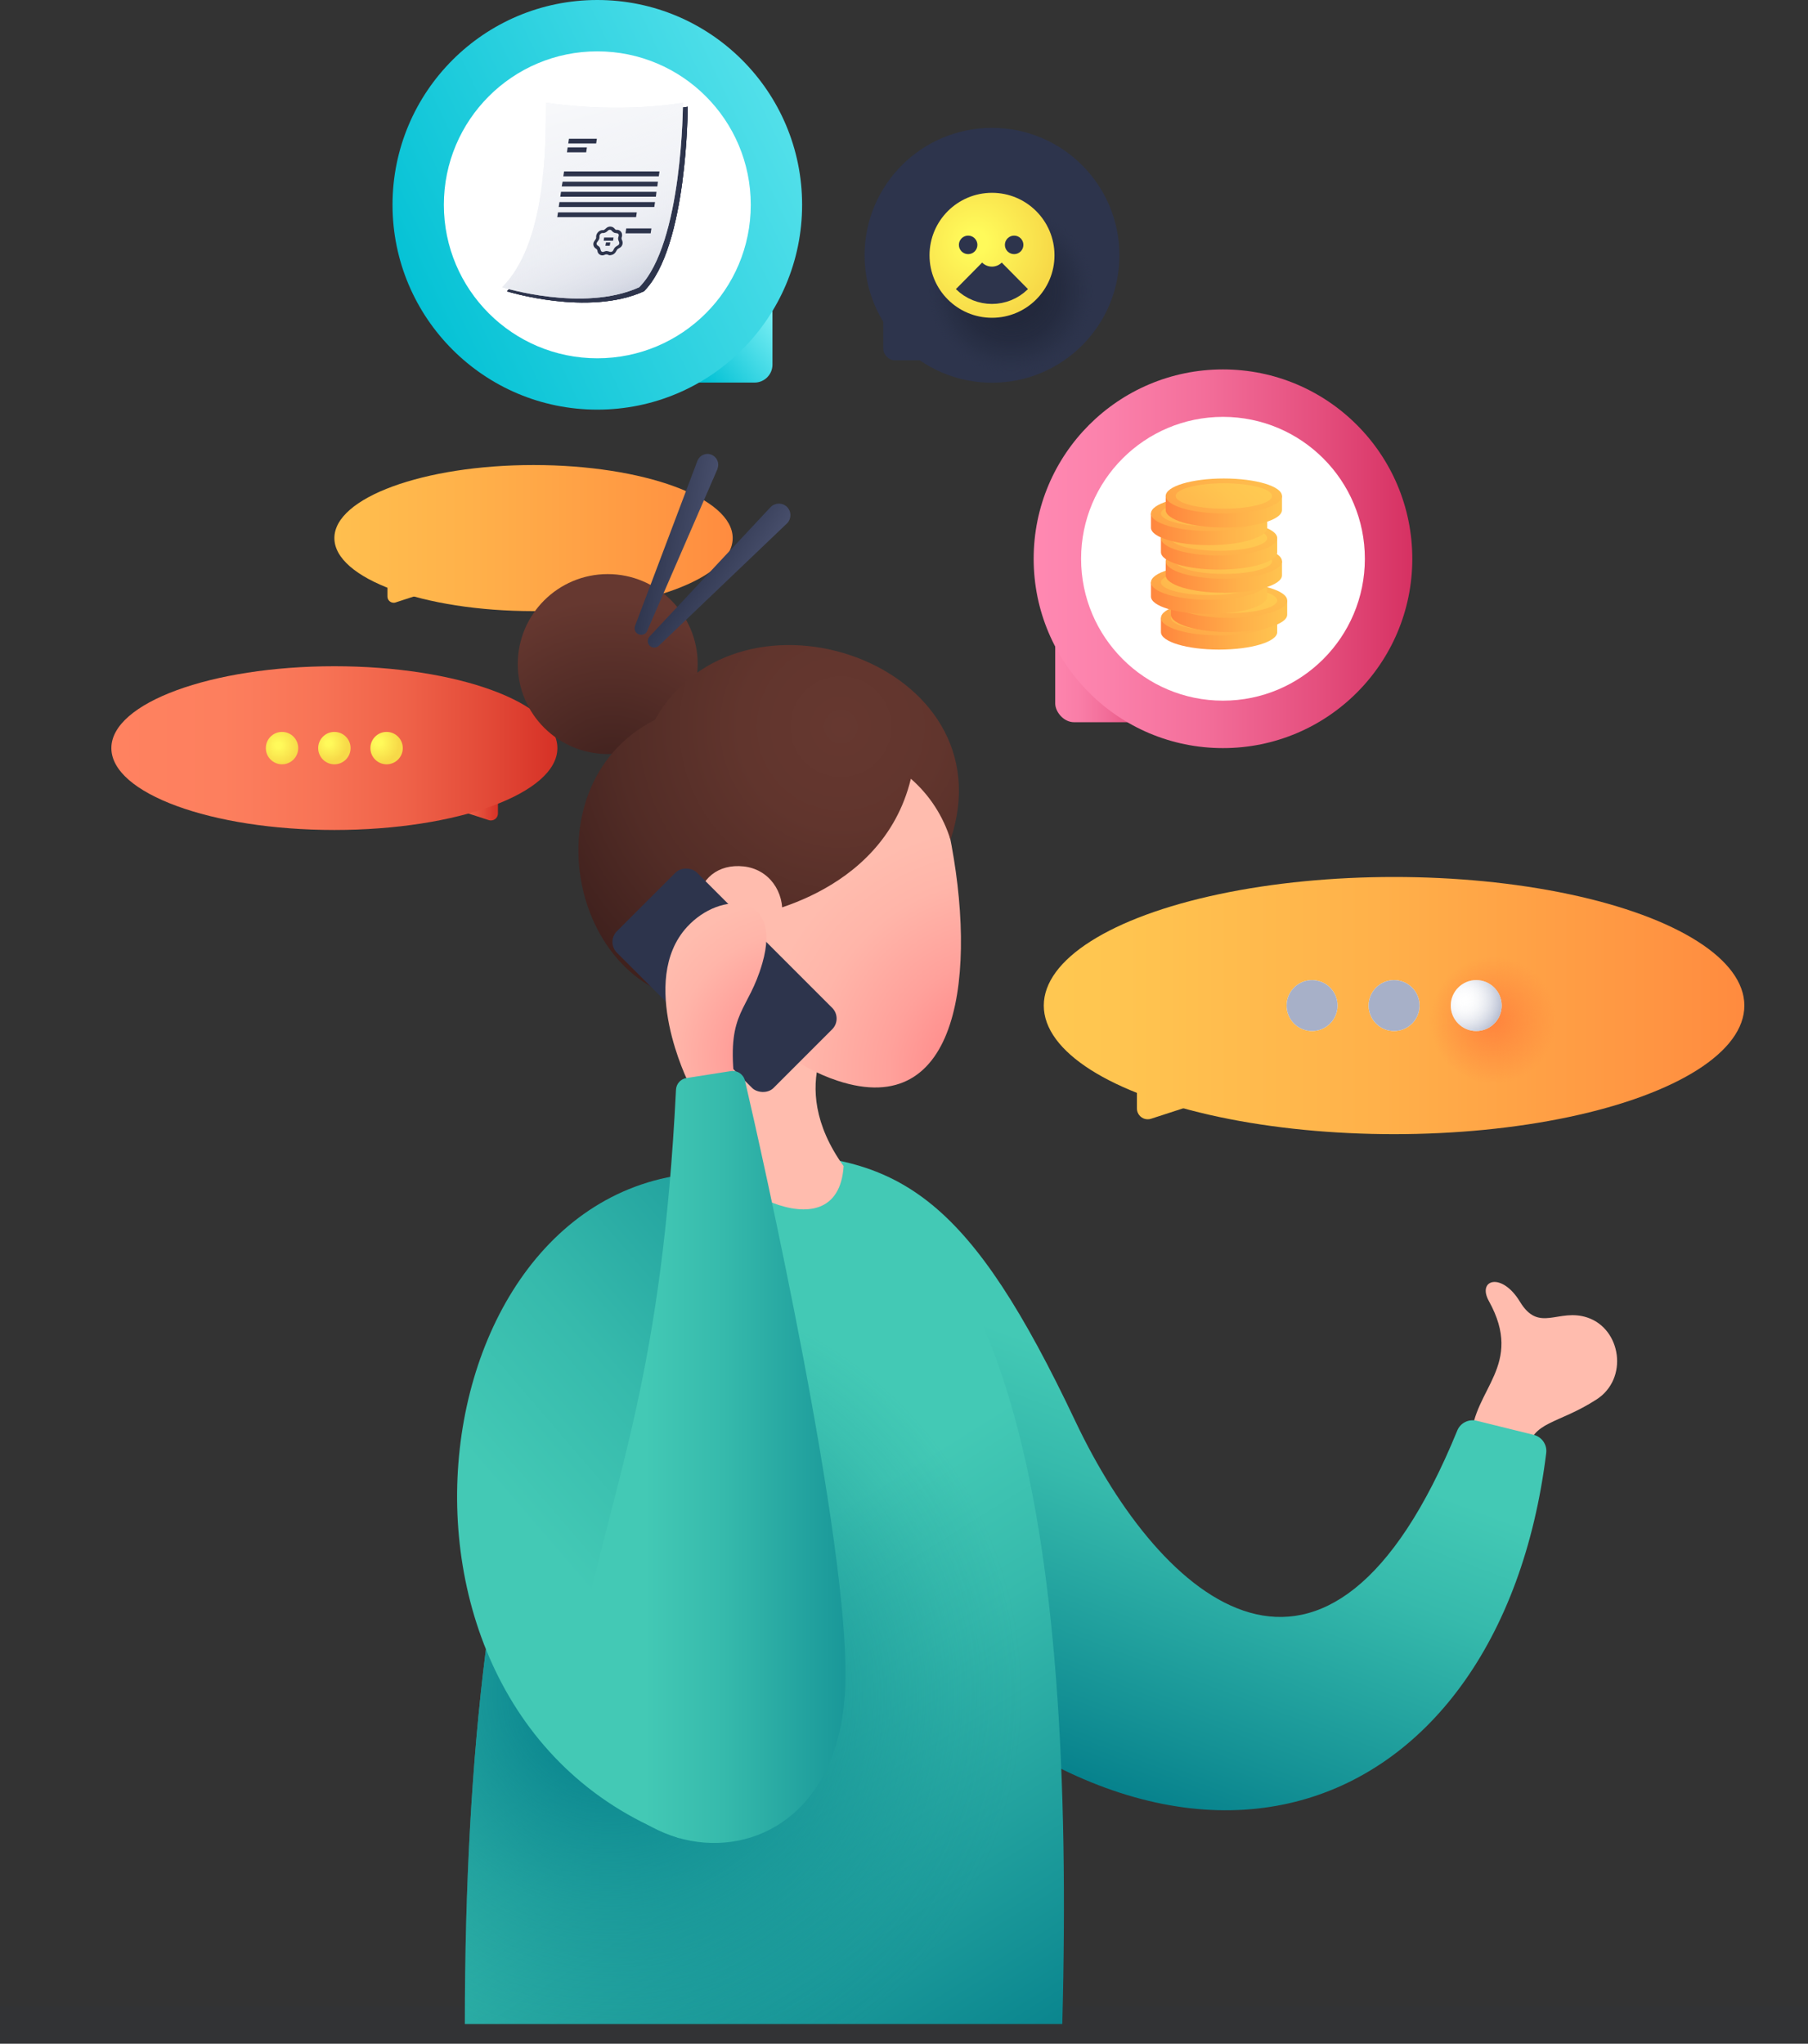 <?xml version="1.0" encoding="UTF-8"?> <svg xmlns="http://www.w3.org/2000/svg" xmlns:xlink="http://www.w3.org/1999/xlink" id="Calque_2" viewBox="0 0 125.01 141.29"><rect x="0" y="0" width="125.01" height="141.29" fill="#333333" stroke="none"/><defs><style>.cls-1{fill:url(#Dégradé_sans_nom_58-21);}.cls-2{fill:url(#Dégradé_sans_nom_20);}.cls-3{fill:url(#Dégradé_sans_nom_37);}.cls-4{fill:#fff;}.cls-5{fill:url(#Dégradé_sans_nom_58-4);}.cls-6{fill:url(#Dégradé_sans_nom_58-17);}.cls-7{fill:url(#Dégradé_sans_nom_29);}.cls-8{fill:url(#Dégradé_sans_nom_58-13);}.cls-9{fill:url(#Dégradé_sans_nom_35-2);}.cls-10{fill:url(#Dégradé_sans_nom_58-19);}.cls-11{fill:url(#Dégradé_sans_nom_34-5);}.cls-12{fill:url(#Dégradé_sans_nom_14-2);}.cls-13{isolation:isolate;opacity:.1;}.cls-13,.cls-14{fill:none;stroke:#2d344c;stroke-miterlimit:10;stroke-width:2.58px;}.cls-15{fill:url(#Dégradé_sans_nom_58-5);}.cls-16{fill:url(#Dégradé_sans_nom_24-2);}.cls-17{fill:url(#Dégradé_sans_nom_14);}.cls-18{fill:url(#Dégradé_sans_nom_9-2);}.cls-19{fill:#e4e7ef;}.cls-20{fill:url(#Dégradé_sans_nom_17-2);}.cls-21{fill:url(#Dégradé_sans_nom_34-4);}.cls-22{fill:url(#Dégradé_sans_nom_58-22);}.cls-23{fill:url(#Dégradé_sans_nom_58-3);}.cls-24{fill:url(#Dégradé_sans_nom_17);}.cls-25{fill:url(#Dégradé_sans_nom_58);}.cls-26{fill:url(#Dégradé_sans_nom_34);}.cls-27{fill:url(#Dégradé_sans_nom_58-23);}.cls-28{fill:url(#Dégradé_sans_nom_26);}.cls-29{fill:url(#Dégradé_sans_nom_36);}.cls-30{fill:url(#Dégradé_sans_nom_25);}.cls-31{fill:url(#Dégradé_sans_nom_58-11);}.cls-32{fill:url(#Dégradé_sans_nom_35-4);}.cls-33{fill:url(#Dégradé_sans_nom_58-14);}.cls-34{fill:url(#Dégradé_sans_nom_58-9);}.cls-35{fill:url(#Dégradé_sans_nom_17-3);}.cls-36{fill:url(#Dégradé_sans_nom_14-3);}.cls-37{fill:url(#Dégradé_sans_nom_58-6);}.cls-38{fill:url(#Dégradé_sans_nom_24);}.cls-39{fill:url(#Dégradé_sans_nom_58-2);}.cls-40{fill:url(#Dégradé_sans_nom_34-3);}.cls-41{fill:url(#Dégradé_sans_nom_34-2);}.cls-42{fill:url(#Dégradé_sans_nom_4);}.cls-43{fill:url(#Dégradé_sans_nom_20-3);}.cls-44{fill:url(#Dégradé_sans_nom_20-4);}.cls-45{fill:url(#Dégradé_sans_nom_58-15);}.cls-46{fill:#2d344c;}.cls-47{fill:url(#Dégradé_sans_nom_20-2);}.cls-48{fill:url(#Dégradé_sans_nom_58-20);}.cls-49{fill:url(#Dégradé_sans_nom_58-25);}.cls-50{fill:url(#Dégradé_sans_nom_9);}.cls-51{fill:url(#Dégradé_sans_nom_58-16);}.cls-52{fill:url(#Dégradé_sans_nom_58-18);}.cls-53{fill:url(#Dégradé_sans_nom_58-12);}.cls-54{fill:url(#Dégradé_sans_nom_6);}.cls-55{fill:url(#Dégradé_sans_nom_58-10);}.cls-56{fill:url(#Dégradé_sans_nom_58-8);}.cls-57{fill:url(#Dégradé_sans_nom_35-3);}.cls-58{fill:url(#Dégradé_sans_nom_33-2);}.cls-59{fill:url(#Dégradé_sans_nom_35);}.cls-60{fill:url(#Dégradé_sans_nom_58-7);}.cls-61{fill:url(#Dégradé_sans_nom_33);}.cls-62{fill:url(#Dégradé_sans_nom_58-24);}.cls-63{fill:url(#Dégradé_sans_nom_30);}</style><radialGradient id="Dégradé_sans_nom_34" cx="62.38" cy="69.18" fx="62.38" fy="69.18" r="34.78" gradientTransform="translate(0 199.2) scale(1 -1)" gradientUnits="userSpaceOnUse"><stop offset="0" stop-color="#ff7a7e"></stop><stop offset=".08" stop-color="#ff8183"></stop><stop offset=".46" stop-color="#ffa19b"></stop><stop offset=".78" stop-color="#ffb5a9"></stop><stop offset="1" stop-color="#ffbcae"></stop></radialGradient><linearGradient id="Dégradé_sans_nom_35" x1="80.26" y1="108.78" x2="67.95" y2="76.03" gradientTransform="translate(0 199.2) scale(1 -1)" gradientUnits="userSpaceOnUse"><stop offset=".15" stop-color="#43c9b5"></stop><stop offset=".37" stop-color="#36baac"></stop><stop offset=".78" stop-color="#149195"></stop><stop offset="1" stop-color="#007a88"></stop></linearGradient><linearGradient id="Dégradé_sans_nom_35-2" x1="43.1" y1="94.88" x2="70.53" y2="50.88" xlink:href="#Dégradé_sans_nom_35"></linearGradient><radialGradient id="Dégradé_sans_nom_4" cx="42.25" cy="82.03" fx="42.25" fy="82.03" r="28.46" gradientTransform="translate(0 199.2) scale(1 -1)" gradientUnits="userSpaceOnUse"><stop offset="0" stop-color="#007a88"></stop><stop offset=".1" stop-color="#007a88" stop-opacity=".89"></stop><stop offset=".53" stop-color="#007a88" stop-opacity=".41"></stop><stop offset=".84" stop-color="#007a88" stop-opacity=".11"></stop><stop offset="1" stop-color="#007a88" stop-opacity="0"></stop></radialGradient><linearGradient id="Dégradé_sans_nom_35-3" x1="33.68" y1="85.14" x2="73.24" y2="119.22" xlink:href="#Dégradé_sans_nom_35"></linearGradient><radialGradient id="Dégradé_sans_nom_6" cx="4772" cy="179.11" fx="4772" fy="179.11" r="5.88" gradientTransform="translate(4841.91 199.2) rotate(-180)" gradientUnits="userSpaceOnUse"><stop offset="0" stop-color="#21273a"></stop><stop offset=".37" stop-color="#22283b" stop-opacity=".96"></stop><stop offset=".59" stop-color="#23293d" stop-opacity=".81"></stop><stop offset=".77" stop-color="#262d42" stop-opacity=".57"></stop><stop offset=".92" stop-color="#2a3148" stop-opacity=".23"></stop><stop offset="1" stop-color="#2d344c" stop-opacity="0"></stop></radialGradient><radialGradient id="Dégradé_sans_nom_20" cx="4774.48" cy="182.43" fx="4774.48" fy="182.43" r="5.43" gradientTransform="translate(4841.91 199.2) rotate(-180)" gradientUnits="userSpaceOnUse"><stop offset=".15" stop-color="#fffa5a"></stop><stop offset="1" stop-color="#f7d948"></stop></radialGradient><linearGradient id="Dégradé_sans_nom_9" x1="28.08" y1="143.63" x2="34.43" y2="143.63" gradientTransform="translate(0 199.2) scale(1 -1)" gradientUnits="userSpaceOnUse"><stop offset="0" stop-color="#ff8260"></stop><stop offset=".25" stop-color="#fd7f5e"></stop><stop offset=".46" stop-color="#f87456"></stop><stop offset=".66" stop-color="#ef6249"></stop><stop offset=".85" stop-color="#e24937"></stop><stop offset="1" stop-color="#d63126"></stop></linearGradient><linearGradient id="Dégradé_sans_nom_9-2" x1="7.69" y1="147.48" x2="38.54" y2="147.48" xlink:href="#Dégradé_sans_nom_9"></linearGradient><linearGradient id="Dégradé_sans_nom_58" x1="5026.73" y1="123.63" x2="4966.55" y2="123.63" gradientTransform="translate(5091.09 199.2) rotate(-180)" gradientUnits="userSpaceOnUse"><stop offset="0" stop-color="#ffcc52"></stop><stop offset=".21" stop-color="#ffc550"></stop><stop offset=".51" stop-color="#ffb14a"></stop><stop offset=".87" stop-color="#ff9141"></stop><stop offset="1" stop-color="#ff843d"></stop></linearGradient><linearGradient id="Dégradé_sans_nom_58-2" x1="5026.73" y1="129.68" x2="4966.55" y2="129.68" xlink:href="#Dégradé_sans_nom_58"></linearGradient><radialGradient id="Dégradé_sans_nom_14" cx="4987.84" cy="128.66" fx="4987.84" fy="128.66" r="4.38" gradientTransform="translate(5091.09 199.2) rotate(-180)" gradientUnits="userSpaceOnUse"><stop offset="0" stop-color="#ff843d"></stop><stop offset="1" stop-color="#ff843d" stop-opacity="0"></stop></radialGradient><radialGradient id="Dégradé_sans_nom_14-2" cx="787.93" cy="128.67" fx="787.93" fy="128.67" r="4.38" gradientTransform="translate(0 199.2) scale(1 -1)" xlink:href="#Dégradé_sans_nom_14"></radialGradient><radialGradient id="Dégradé_sans_nom_14-3" cx="793.79" cy="128.72" fx="793.79" fy="128.72" r="4.38" gradientTransform="translate(0 199.2) scale(1 -1)" xlink:href="#Dégradé_sans_nom_14"></radialGradient><radialGradient id="Dégradé_sans_nom_17" cx="4989.86" cy="130.08" fx="4989.86" fy="130.08" r="2.94" gradientTransform="translate(5091.09 199.2) rotate(-180)" gradientUnits="userSpaceOnUse"><stop offset="0" stop-color="#fff" stop-opacity="0"></stop><stop offset=".34" stop-color="#e3e6ed" stop-opacity=".32"></stop><stop offset="1" stop-color="#a7b0c8"></stop></radialGradient><radialGradient id="Dégradé_sans_nom_17-2" cx="790.29" fx="790.29" r="2.94" gradientTransform="translate(0 199.2) scale(1 -1)" xlink:href="#Dégradé_sans_nom_17"></radialGradient><radialGradient id="Dégradé_sans_nom_17-3" cx="795.97" fx="795.97" r="2.94" gradientTransform="translate(0 199.2) scale(1 -1)" xlink:href="#Dégradé_sans_nom_17"></radialGradient><radialGradient id="Dégradé_sans_nom_20-2" cx="4506.42" cy="147.87" fx="4506.42" fy="147.87" r="1.42" gradientTransform="translate(4532.61 199.2) rotate(-180)" xlink:href="#Dégradé_sans_nom_20"></radialGradient><radialGradient id="Dégradé_sans_nom_20-3" cx="4509.87" cy="147.83" fx="4509.87" fy="147.83" r="1.27" gradientTransform="translate(4532.61 199.2) rotate(-180)" xlink:href="#Dégradé_sans_nom_20"></radialGradient><radialGradient id="Dégradé_sans_nom_20-4" cx="4513.35" cy="147.68" fx="4513.35" fy="147.68" r="1.39" gradientTransform="translate(4532.61 199.2) rotate(-180)" xlink:href="#Dégradé_sans_nom_20"></radialGradient><linearGradient id="Dégradé_sans_nom_58-3" x1="4522.45" y1="162" x2="4478.7" y2="162" gradientTransform="translate(4532.61 199.2) rotate(-180)" xlink:href="#Dégradé_sans_nom_58"></linearGradient><linearGradient id="Dégradé_sans_nom_58-4" x1="4522.45" y1="158.57" x2="4478.7" y2="158.57" gradientTransform="translate(4532.61 199.2) rotate(-180)" xlink:href="#Dégradé_sans_nom_58"></linearGradient><linearGradient id="Dégradé_sans_nom_24" x1="46.49" y1="175.5" x2="53.61" y2="181.16" gradientTransform="translate(0 199.2) scale(1 -1)" gradientUnits="userSpaceOnUse"><stop offset="0" stop-color="#00c0d4"></stop><stop offset="1" stop-color="#a4ffff"></stop></linearGradient><linearGradient id="Dégradé_sans_nom_24-2" x1="26.74" y1="178.11" x2="81.39" y2="204.14" xlink:href="#Dégradé_sans_nom_24"></linearGradient><linearGradient id="Dégradé_sans_nom_25" x1="44.05" y1="179.06" x2="38.22" y2="191.65" gradientTransform="translate(0 199.2) scale(1 -1)" gradientUnits="userSpaceOnUse"><stop offset="0" stop-color="#c8cddb"></stop><stop offset=".07" stop-color="#d0d4e0" stop-opacity=".86"></stop><stop offset=".2" stop-color="#dcdfe8" stop-opacity=".63"></stop><stop offset=".33" stop-color="#e7e9ef" stop-opacity=".44"></stop><stop offset=".46" stop-color="#f0f1f5" stop-opacity=".28"></stop><stop offset=".59" stop-color="#f6f7f9" stop-opacity=".16"></stop><stop offset=".72" stop-color="#fbfcfd" stop-opacity=".07"></stop><stop offset=".86" stop-color="#fefefe" stop-opacity=".02"></stop><stop offset="1" stop-color="#fff" stop-opacity="0"></stop></linearGradient><linearGradient id="Dégradé_sans_nom_26" x1="37.84" y1="197.08" x2="43.79" y2="175.46" gradientTransform="translate(0 199.2) scale(1 -1)" gradientUnits="userSpaceOnUse"><stop offset="0" stop-color="#fff"></stop><stop offset=".02" stop-color="#fff" stop-opacity=".97"></stop><stop offset=".3" stop-color="#fff" stop-opacity=".63"></stop><stop offset=".55" stop-color="#fff" stop-opacity=".36"></stop><stop offset=".76" stop-color="#fff" stop-opacity=".17"></stop><stop offset=".91" stop-color="#fff" stop-opacity=".05"></stop><stop offset="1" stop-color="#fff" stop-opacity="0"></stop></linearGradient><radialGradient id="Dégradé_sans_nom_34-2" cx="4110.63" cy="321.83" fx="4110.63" fy="321.83" r="5.45" gradientTransform="translate(4147.08 638.42) rotate(-176.57)" xlink:href="#Dégradé_sans_nom_34"></radialGradient><radialGradient id="Dégradé_sans_nom_34-3" cx="651.38" cy="810.11" fx="651.38" fy="810.11" r="17.1" gradientTransform="translate(-709.03 763.14) rotate(9.68) scale(1 -1)" xlink:href="#Dégradé_sans_nom_34"></radialGradient><radialGradient id="Dégradé_sans_nom_29" cx="621.44" cy="825.06" fx="621.44" fy="825.06" r="12.87" gradientTransform="translate(-709.03 763.14) rotate(9.68) scale(1 -1)" gradientUnits="userSpaceOnUse"><stop offset="0" stop-color="#3d1f1c"></stop><stop offset="1" stop-color="#663830"></stop></radialGradient><radialGradient id="Dégradé_sans_nom_30" cx="636.37" cy="831.74" fx="636.37" fy="831.74" r="23.24" gradientTransform="translate(-709.03 763.14) rotate(9.68) scale(1 -1)" gradientUnits="userSpaceOnUse"><stop offset="0" stop-color="#663830"></stop><stop offset=".3" stop-color="#61352d"></stop><stop offset=".66" stop-color="#522c26"></stop><stop offset="1" stop-color="#3d1f1c"></stop></radialGradient><radialGradient id="Dégradé_sans_nom_34-4" cx="652.02" cy="825.89" fx="652.02" fy="825.89" r="17.1" gradientTransform="translate(-709.03 763.14) rotate(9.68) scale(1 -1)" xlink:href="#Dégradé_sans_nom_34"></radialGradient><linearGradient id="Dégradé_sans_nom_33" x1="44.62" y1="161.91" x2="48.67" y2="161.22" gradientTransform="translate(0 199.2) scale(1 -1)" gradientUnits="userSpaceOnUse"><stop offset="0" stop-color="#2d344c"></stop><stop offset="1" stop-color="#474e6b"></stop></linearGradient><linearGradient id="Dégradé_sans_nom_33-2" x1="47.85" y1="160.5" x2="51.41" y2="158.24" xlink:href="#Dégradé_sans_nom_33"></linearGradient><radialGradient id="Dégradé_sans_nom_34-5" cx="55.26" cy="126.17" fx="55.26" fy="126.17" r="11.08" xlink:href="#Dégradé_sans_nom_34"></radialGradient><linearGradient id="Dégradé_sans_nom_35-4" x1="40.89" y1="98.47" x2="65.48" y2="98.47" xlink:href="#Dégradé_sans_nom_35"></linearGradient><linearGradient id="Dégradé_sans_nom_36" x1="69.55" y1="154.09" x2="80.29" y2="154.09" gradientTransform="translate(0 199.2) scale(1 -1)" gradientUnits="userSpaceOnUse"><stop offset="0" stop-color="#ff89b2"></stop><stop offset=".28" stop-color="#fe86af"></stop><stop offset=".48" stop-color="#f97da7"></stop><stop offset=".65" stop-color="#f26d99"></stop><stop offset=".81" stop-color="#e85785"></stop><stop offset=".96" stop-color="#db3b6b"></stop><stop offset="1" stop-color="#d63162"></stop></linearGradient><linearGradient id="Dégradé_sans_nom_37" x1="71.47" y1="160.57" x2="97.65" y2="160.57" gradientTransform="translate(0 199.2) scale(1 -1)" gradientUnits="userSpaceOnUse"><stop offset="0" stop-color="#ff89b2"></stop><stop offset=".18" stop-color="#fc82ac"></stop><stop offset=".45" stop-color="#f36e9a"></stop><stop offset=".76" stop-color="#e44e7d"></stop><stop offset="1" stop-color="#d63162"></stop></linearGradient><linearGradient id="Dégradé_sans_nom_58-5" x1="90.78" y1="155.5" x2="80.13" y2="155.5" gradientTransform="translate(0 199.2) scale(1 -1)" xlink:href="#Dégradé_sans_nom_58"></linearGradient><linearGradient id="Dégradé_sans_nom_58-6" x1="89.23" y1="162.33" x2="78.82" y2="150.01" gradientTransform="translate(0 199.2) scale(1 -1)" xlink:href="#Dégradé_sans_nom_58"></linearGradient><linearGradient id="Dégradé_sans_nom_58-7" x1="86.27" y1="158.83" x2="77.76" y2="148.76" gradientTransform="translate(0 199.2) scale(1 -1)" xlink:href="#Dégradé_sans_nom_58"></linearGradient><linearGradient id="Dégradé_sans_nom_58-8" x1="91.47" y1="156.71" x2="80.82" y2="156.71" gradientTransform="translate(0 199.2) scale(1 -1)" xlink:href="#Dégradé_sans_nom_58"></linearGradient><linearGradient id="Dégradé_sans_nom_58-9" x1="89.92" y1="163.54" x2="79.51" y2="151.22" gradientTransform="translate(0 199.2) scale(1 -1)" xlink:href="#Dégradé_sans_nom_58"></linearGradient><linearGradient id="Dégradé_sans_nom_58-10" x1="86.96" y1="160.04" x2="78.45" y2="149.97" gradientTransform="translate(0 199.2) scale(1 -1)" xlink:href="#Dégradé_sans_nom_58"></linearGradient><linearGradient id="Dégradé_sans_nom_58-11" x1="90.08" y1="157.96" x2="79.44" y2="157.96" gradientTransform="translate(0 199.2) scale(1 -1)" xlink:href="#Dégradé_sans_nom_58"></linearGradient><linearGradient id="Dégradé_sans_nom_58-12" x1="88.54" y1="164.79" x2="78.13" y2="152.47" gradientTransform="translate(0 199.2) scale(1 -1)" xlink:href="#Dégradé_sans_nom_58"></linearGradient><linearGradient id="Dégradé_sans_nom_58-13" x1="85.58" y1="161.29" x2="77.07" y2="151.22" gradientTransform="translate(0 199.2) scale(1 -1)" xlink:href="#Dégradé_sans_nom_58"></linearGradient><linearGradient id="Dégradé_sans_nom_58-14" x1="91.11" y1="159.42" x2="80.47" y2="159.42" gradientTransform="translate(0 199.2) scale(1 -1)" xlink:href="#Dégradé_sans_nom_58"></linearGradient><linearGradient id="Dégradé_sans_nom_58-15" x1="89.56" y1="166.25" x2="79.15" y2="153.93" gradientTransform="translate(0 199.2) scale(1 -1)" xlink:href="#Dégradé_sans_nom_58"></linearGradient><linearGradient id="Dégradé_sans_nom_58-16" x1="86.61" y1="162.75" x2="78.1" y2="152.68" gradientTransform="translate(0 199.2) scale(1 -1)" xlink:href="#Dégradé_sans_nom_58"></linearGradient><linearGradient id="Dégradé_sans_nom_58-17" x1="90.78" y1="161.03" x2="80.13" y2="161.03" gradientTransform="translate(0 199.2) scale(1 -1)" xlink:href="#Dégradé_sans_nom_58"></linearGradient><linearGradient id="Dégradé_sans_nom_58-18" x1="89.23" y1="167.85" x2="78.82" y2="155.53" gradientTransform="translate(0 199.2) scale(1 -1)" xlink:href="#Dégradé_sans_nom_58"></linearGradient><linearGradient id="Dégradé_sans_nom_58-19" x1="86.27" y1="164.36" x2="77.76" y2="154.28" gradientTransform="translate(0 199.2) scale(1 -1)" xlink:href="#Dégradé_sans_nom_58"></linearGradient><linearGradient id="Dégradé_sans_nom_58-20" x1="90.08" y1="162.72" x2="79.44" y2="162.72" gradientTransform="translate(0 199.2) scale(1 -1)" xlink:href="#Dégradé_sans_nom_58"></linearGradient><linearGradient id="Dégradé_sans_nom_58-21" x1="88.54" y1="169.55" x2="78.13" y2="157.23" gradientTransform="translate(0 199.2) scale(1 -1)" xlink:href="#Dégradé_sans_nom_58"></linearGradient><linearGradient id="Dégradé_sans_nom_58-22" x1="85.58" y1="166.05" x2="77.07" y2="155.98" gradientTransform="translate(0 199.2) scale(1 -1)" xlink:href="#Dégradé_sans_nom_58"></linearGradient><linearGradient id="Dégradé_sans_nom_58-23" x1="91.11" y1="163.93" x2="80.47" y2="163.93" gradientTransform="translate(0 199.2) scale(1 -1)" xlink:href="#Dégradé_sans_nom_58"></linearGradient><linearGradient id="Dégradé_sans_nom_58-24" x1="89.56" y1="170.76" x2="79.15" y2="158.44" gradientTransform="translate(0 199.2) scale(1 -1)" xlink:href="#Dégradé_sans_nom_58"></linearGradient><linearGradient id="Dégradé_sans_nom_58-25" x1="86.61" y1="167.26" x2="78.1" y2="157.19" gradientTransform="translate(0 199.2) scale(1 -1)" xlink:href="#Dégradé_sans_nom_58"></linearGradient></defs><g id="Calque_1-2"><line class="cls-13" y1="140" x2="125.01" y2="140"></line><path class="cls-26" d="M105.59,100.35c.37-2.13,2.09-1.85,4.8-3.6,2.23-1.44,1.7-4.88-.63-5.66-2.02-.68-3.34,1.1-4.67-1.1-1.25-2.06-2.97-1.54-2.15-.05,2.48,4.47-1.09,6.1-1.21,9.49s3.85,.92,3.85,.92Z"></path><path class="cls-59" d="M52.6,79.77c9.82,0,14.53,3.24,21.76,18.5,5.9,12.44,17.42,22.59,26.4,.63,.21-.52,.78-.81,1.33-.68l3.96,.98c.56,.14,.93,.68,.86,1.25-3.21,26.07-26.73,35.27-49.21,8.97l-5.1-29.65Z"></path><path class="cls-9" d="M52.6,79.77c17.31,0,21.77,25.75,20.85,60.16H32.14c0-38.62,7.9-60.16,20.47-60.16Z"></path><path class="cls-42" d="M52.6,79.77c17.31,0,21.77,25.75,20.85,60.16H32.14c0-38.62,7.9-60.16,20.47-60.16Z"></path><path class="cls-57" d="M51,81.13c-22.19-1.88-27.7,37.32-4.02,45.96l4.02-45.96Z"></path><circle class="cls-46" cx="68.59" cy="17.65" r="8.81"></circle><rect class="cls-46" x="61.07" y="19.03" width="5.88" height="5.88" rx=".79" ry=".79"></rect><circle class="cls-54" cx="68.59" cy="17.65" r="8.81"></circle><circle class="cls-2" cx="68.59" cy="17.65" r="4.32"></circle><circle class="cls-46" cx="70.12" cy="16.93" r=".64"></circle><circle class="cls-46" cx="66.94" cy="16.93" r=".64"></circle><path class="cls-14" d="M67,19.07c.88,.87,2.29,.87,3.17,0"></path><path class="cls-50" d="M34.43,54.41v1.83c0,.26-.21,.48-.48,.48-.05,0-.1,0-.15-.02l-5.73-1.86,6.36-.43Z"></path><ellipse class="cls-18" cx="23.12" cy="51.72" rx="15.42" ry="5.66"></ellipse><path class="cls-25" d="M78.61,73.75v2.88c0,.42,.33,.75,.75,.75,.08,0,.16-.01,.24-.04l9-2.92-9.99-.67Z"></path><ellipse class="cls-39" cx="96.39" cy="69.52" rx="24.22" ry="8.89"></ellipse><ellipse class="cls-17" cx="96.39" cy="69.52" rx="24.22" ry="8.89"></ellipse><ellipse class="cls-12" cx="96.39" cy="69.52" rx="24.22" ry="8.89"></ellipse><ellipse class="cls-36" cx="96.39" cy="69.52" rx="24.22" ry="8.89"></ellipse><circle class="cls-4" cx="102.07" cy="69.52" r="1.76"></circle><circle class="cls-24" cx="102.07" cy="69.52" r="1.76"></circle><circle class="cls-4" cx="96.39" cy="69.52" r="1.76"></circle><circle class="cls-20" cx="96.39" cy="69.52" r="1.76"></circle><circle class="cls-4" cx="90.72" cy="69.52" r="1.76"></circle><circle class="cls-35" cx="90.72" cy="69.52" r="1.76"></circle><circle class="cls-47" cx="26.73" cy="51.72" r="1.12"></circle><circle class="cls-43" cx="23.12" cy="51.72" r="1.12"></circle><circle class="cls-44" cx="19.5" cy="51.72" r="1.12"></circle><ellipse class="cls-23" cx="36.89" cy="37.2" rx="13.77" ry="5.05"></ellipse><path class="cls-5" d="M26.79,39.6v1.64c0,.24,.19,.43,.43,.43,.04,0,.09,0,.13-.02l5.12-1.67-5.68-.37Z"></path><rect class="cls-38" x="44.22" y="17.26" width="9.19" height="9.19" rx="1.24" ry="1.24"></rect><circle class="cls-16" cx="41.3" cy="14.16" r="14.16"></circle><circle class="cls-4" cx="41.3" cy="14.16" r="10.61"></circle><path class="cls-46" d="M44.52,20.14c-3.87,1.75-9.47,0-9.47,0,3-3,3.03-9.54,3.03-12.76,5.35,.78,9.47,0,9.47,0,0,0,0,9.73-3.03,12.76Z"></path><path class="cls-46" d="M44.52,20.14c-3.87,1.75-9.47,0-9.47,0,3-3,3.03-9.54,3.03-12.76,5.35,.78,9.47,0,9.47,0,0,0,0,9.73-3.03,12.76Z"></path><path class="cls-46" d="M44.52,20.14c-3.87,1.75-9.47,0-9.47,0,3-3,3.03-9.54,3.03-12.76,5.35,.78,9.47,0,9.47,0,0,0,0,9.73-3.03,12.76Z"></path><path class="cls-19" d="M44.19,19.86c-3.87,1.75-9.47,0-9.47,0,3-3,3.03-9.54,3.03-12.76,5.35,.78,9.47,0,9.47,0,0,0,0,9.73-3.03,12.76Z"></path><path class="cls-30" d="M44.19,19.86c-3.87,1.75-9.47,0-9.47,0,3-3,3.03-9.54,3.03-12.76,5.35,.78,9.47,0,9.47,0,0,0,0,9.73-3.03,12.76Z"></path><path class="cls-28" d="M44.19,19.86c-3.87,1.75-9.47,0-9.47,0,3-3,3.03-9.54,3.03-12.76,5.35,.78,9.47,0,9.47,0,0,0,0,9.73-3.03,12.76Z"></path><polygon class="cls-46" points="41.22 9.92 39.29 9.92 39.34 9.59 41.27 9.59 41.22 9.92"></polygon><polygon class="cls-46" points="45.55 12.19 38.95 12.19 39 11.85 45.6 11.85 45.55 12.19"></polygon><polygon class="cls-46" points="45.45 12.89 38.84 12.89 38.9 12.56 45.49 12.56 45.45 12.89"></polygon><polygon class="cls-46" points="45.35 13.6 38.74 13.6 38.79 13.26 45.39 13.26 45.35 13.6"></polygon><polygon class="cls-46" points="45.24 14.31 38.63 14.31 38.68 13.97 45.29 13.97 45.24 14.31"></polygon><polygon class="cls-46" points="44.99 16.13 43.25 16.13 43.3 15.79 45.04 15.79 44.99 16.13"></polygon><polygon class="cls-46" points="43.98 15.01 38.53 15.01 38.58 14.68 44.03 14.68 43.98 15.01"></polygon><polygon class="cls-46" points="40.53 10.53 39.2 10.53 39.25 10.19 40.58 10.19 40.53 10.53"></polygon><path class="cls-46" d="M42.2,17.65s-.08,0-.12-.02l-.1-.04s-.07-.01-.1,0l-.11,.04c-.17,.07-.37-.02-.44-.19,0-.01,0-.03-.01-.04l-.02-.1s-.03-.06-.05-.08l-.09-.06c-.16-.13-.18-.36-.05-.51h0l.07-.11s.04-.06,.04-.1v-.11c.02-.21,.19-.39,.4-.42h.11s.07-.03,.1-.06l.09-.08c.15-.14,.39-.14,.54,0l.07,.08s.05,.04,.08,.04h.11c.18,.04,.31,.2,.29,.38,0,.02,0,.03,0,.05l-.03,.11s-.01,.07,0,.1l.04,.1c.08,.2,0,.43-.2,.52l-.1,.06s-.06,.05-.07,.08l-.06,.1c-.08,.15-.22,.24-.39,.25Zm-.24-.29s.08,0,.12,.02l.1,.03c.09,.02,.18-.02,.22-.1l.05-.1c.04-.08,.1-.14,.18-.19l.1-.06c.08-.04,.11-.14,.08-.22l-.04-.1c-.03-.07-.04-.16-.02-.23l.03-.11c.02-.07-.02-.15-.09-.17h-.02l-.11-.02c-.08,0-.15-.05-.21-.1l-.07-.08c-.06-.06-.16-.06-.23,0l-.09,.08c-.07,.06-.15,.09-.23,.1h-.11c-.09,.03-.16,.1-.17,.19v.11c0,.08-.04,.17-.09,.23l-.07,.1c-.06,.06-.05,.16,.01,.22h0l.09,.06c.06,.05,.11,.11,.12,.19l.03,.1c.02,.08,.1,.12,.17,.1h.02l.11-.04s.08-.02,.12-.02h0Z"></path><polygon class="cls-46" points="42.39 16.64 41.74 16.64 41.77 16.42 42.42 16.42 42.39 16.64"></polygon><polygon class="cls-46" points="42.16 16.99 41.86 16.99 41.9 16.76 42.2 16.76 42.16 16.99"></polygon><path class="cls-41" d="M48.71,66.08c1.14,4.44,1.73,8.82-.27,12.49,.42,3.1,9.48,8.42,9.89,2.05-4.18-5.82-.3-9.98-.3-9.98l-9.32-4.56Z"></path><path class="cls-40" d="M65.62,57.56c1.98,9.67,.76,19.97-7.73,17.15-11.11-3.69-16.16-23.5-3.15-26.07,7.4-1.46,10.5,7.06,10.88,8.92Z"></path><circle class="cls-7" cx="42.02" cy="45.91" r="6.22"></circle><path class="cls-63" d="M49.83,69.32c-10.24,.51-13.67-14.95-4.55-19.55,5.82-10.35,24.55-3.93,20.44,8.29-.5-1.63-1.45-3.1-2.74-4.22-2.01,8.29-11.46,9.53-11.46,9.53,.7,3.35-1.69,5.95-1.69,5.95Z"></path><path class="cls-21" d="M48.18,62.48c-.2,1.76,1.31,3.64,3.07,3.84s2.62-1.14,2.82-2.9-.9-3.33-2.65-3.52-3.04,.83-3.23,2.58Z"></path><path class="cls-61" d="M43.89,43.32l4.33-11.46c.15-.38,.57-.58,.96-.43,.38,.15,.58,.57,.43,.96v.03l-4.88,11.24c-.12,.22-.4,.29-.62,.17-.18-.1-.27-.31-.21-.51h0Z"></path><path class="cls-58" d="M44.9,44.02l8.37-8.95c.3-.32,.8-.34,1.13-.04,.32,.3,.34,.8,.04,1.13h0s-.02,.02-.03,.03l-8.86,8.46c-.18,.17-.47,.16-.64-.02-.16-.17-.16-.44,0-.62h0Z"></path><rect class="cls-46" x="46.18" y="60.1" width="7.83" height="15.32" rx="1.05" ry="1.05" transform="translate(-33.24 55.28) rotate(-45)"></rect><path class="cls-11" d="M50.76,74.54c-.48-4.68,.98-4.58,1.95-7.95,1.42-4.91-2.89-5.04-5.21-2.5-3.42,3.74,.11,10.77,.11,10.77l3.14-.32Z"></path><path class="cls-32" d="M58.45,116.46c-.54,16.9-21.85,13.08-18.26-3.5,2.46-11.32,5.58-18.16,6.55-37.62,.02-.41,.32-.75,.73-.81l3.06-.48c.45-.07,.87,.22,.98,.66,1.15,4.94,7.25,32.03,6.94,41.75Z"></path><rect class="cls-29" x="72.96" y="40.3" width="9.63" height="9.63" rx="1.3" ry="1.3"></rect><circle class="cls-3" cx="84.56" cy="38.63" r="13.09"></circle><circle class="cls-4" cx="84.56" cy="38.63" r="9.81"></circle><path class="cls-15" d="M84.29,44.91c-2.22,0-4.02-.54-4.02-1.21v-.98s2.41-.23,4.02-.23,4.02,.23,4.02,.23v.98c0,.67-1.8,1.21-4.02,1.21Z"></path><ellipse class="cls-37" cx="84.29" cy="42.72" rx="4.02" ry="1.21"></ellipse><ellipse class="cls-60" cx="84.29" cy="42.72" rx="3.33" ry=".88"></ellipse><path class="cls-56" d="M84.98,43.7c-2.22,0-4.02-.54-4.02-1.21v-.97s2.41-.23,4.02-.23,4.02,.23,4.02,.23v.98c0,.66-1.8,1.2-4.02,1.2Z"></path><ellipse class="cls-34" cx="84.98" cy="41.51" rx="4.02" ry="1.21"></ellipse><ellipse class="cls-55" cx="84.98" cy="41.51" rx="3.33" ry=".88"></ellipse><path class="cls-31" d="M83.6,42.45c-2.22,0-4.02-.54-4.02-1.21v-.98s2.41-.23,4.02-.23,4.02,.23,4.02,.23v.98c0,.67-1.8,1.21-4.02,1.21Z"></path><ellipse class="cls-53" cx="83.6" cy="40.26" rx="4.02" ry="1.21"></ellipse><ellipse class="cls-8" cx="83.6" cy="40.26" rx="3.33" ry=".88"></ellipse><path class="cls-33" d="M84.62,40.98c-2.22,0-4.02-.54-4.02-1.21v-.97s2.41-.23,4.02-.23,4.02,.23,4.02,.23v.98c0,.66-1.8,1.21-4.02,1.21Z"></path><ellipse class="cls-45" cx="84.62" cy="38.8" rx="4.02" ry="1.21"></ellipse><ellipse class="cls-51" cx="84.62" cy="38.8" rx="3.33" ry=".88"></ellipse><path class="cls-6" d="M84.29,39.38c-2.22,0-4.02-.54-4.02-1.21v-.98s2.41-.23,4.02-.23,4.02,.23,4.02,.23v.98c0,.67-1.8,1.21-4.02,1.21Z"></path><ellipse class="cls-52" cx="84.29" cy="37.2" rx="4.02" ry="1.21"></ellipse><ellipse class="cls-10" cx="84.29" cy="37.2" rx="3.33" ry=".88"></ellipse><path class="cls-48" d="M83.6,37.69c-2.22,0-4.02-.54-4.02-1.21v-.98s2.41-.23,4.02-.23,4.02,.23,4.02,.23v.98c0,.67-1.8,1.21-4.02,1.21Z"></path><ellipse class="cls-1" cx="83.6" cy="35.5" rx="4.02" ry="1.21"></ellipse><ellipse class="cls-22" cx="83.6" cy="35.5" rx="3.33" ry=".88"></ellipse><path class="cls-27" d="M84.62,36.47c-2.22,0-4.02-.54-4.02-1.21v-.98s2.41-.23,4.02-.23,4.02,.23,4.02,.23v.98c0,.67-1.8,1.21-4.02,1.21Z"></path><ellipse class="cls-62" cx="84.62" cy="34.29" rx="4.02" ry="1.21"></ellipse><ellipse class="cls-49" cx="84.62" cy="34.29" rx="3.33" ry=".88"></ellipse></g></svg> 